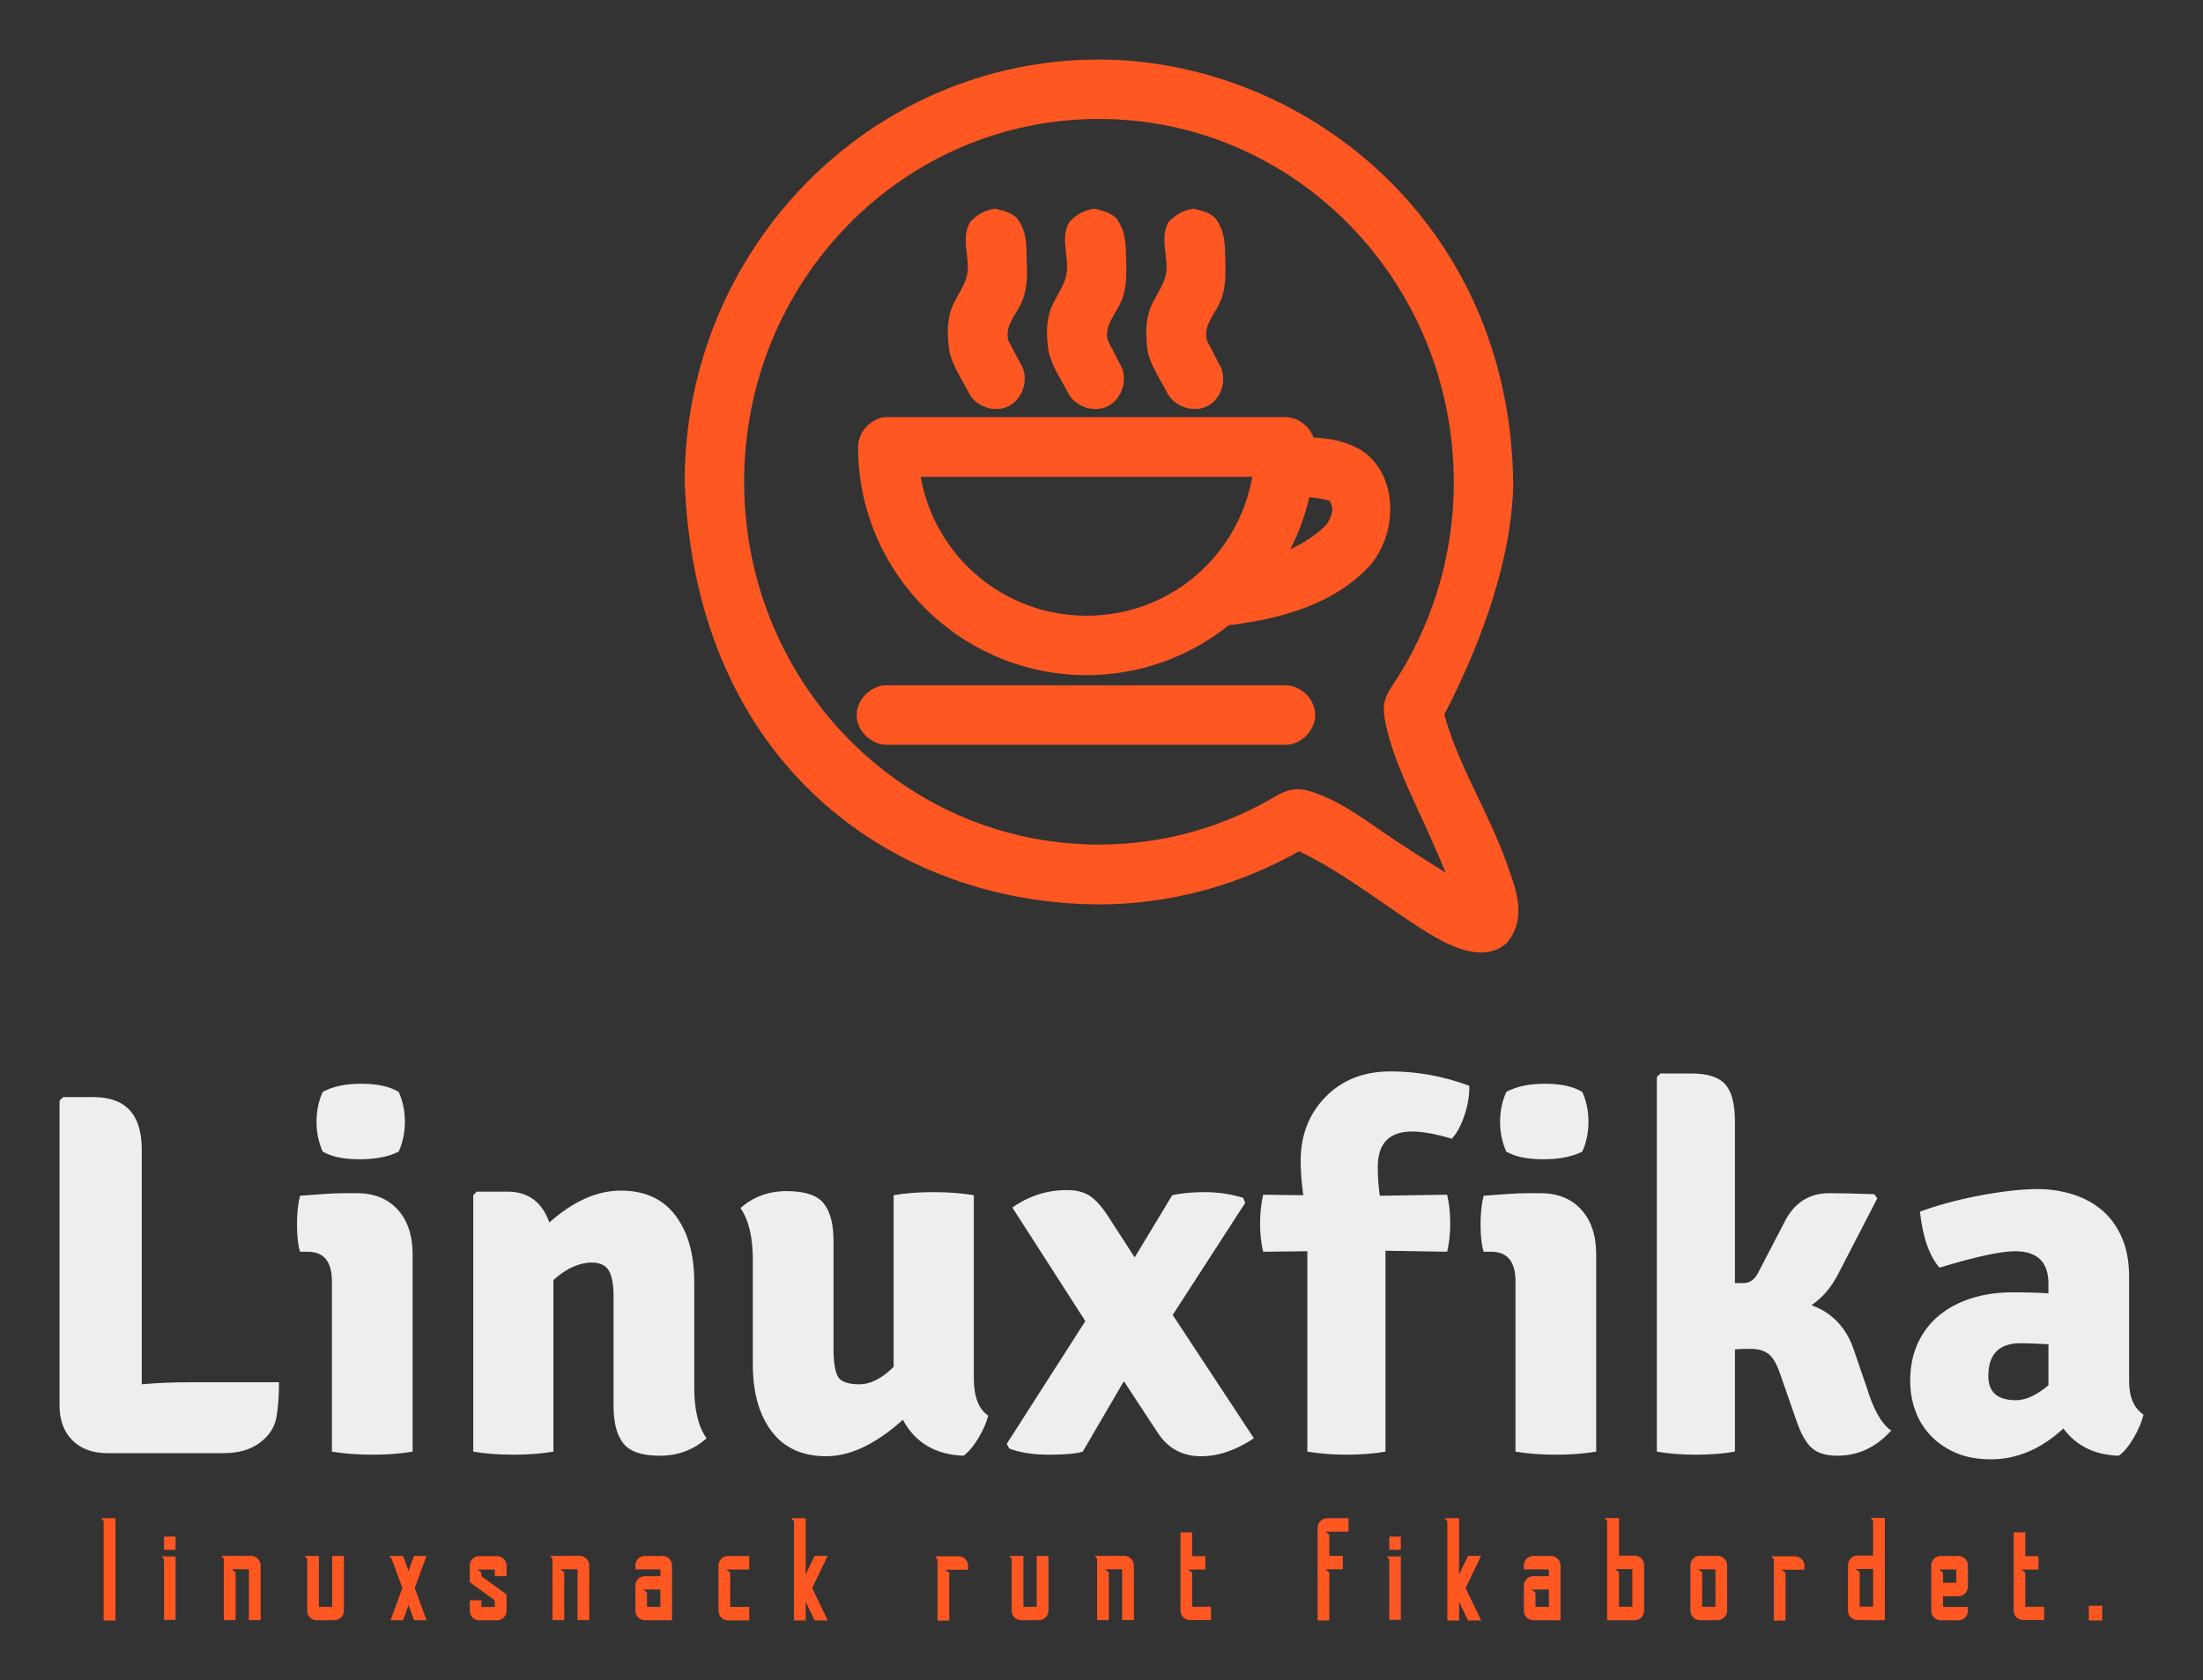 
        <svg xmlns="http://www.w3.org/2000/svg" xmlns:xlink="http://www.w3.org/1999/xlink" version="1.1" width="3171.429" height="2419.424" viewBox="0 0 3171.429 2419.424">
			
			<rect x="0" y="0" width="3171.429" height="2419.424" fill="#333333" stroke="none"/>
			
			<g transform="scale(8.571) translate(10, 10)">
				<defs id="SvgjsDefs1216"></defs><g id="SvgjsG1217" transform="matrix(1.667,0,0,1.667,91.667,-8.336)" fill="#ff5722"><g xmlns="http://www.w3.org/2000/svg" transform="translate(0,-952.362)"><g transform="translate(8,957.364)"><path d="M 41.74,0 C 18.673,0 0,19.098 0,42.555 1.063,71.079 21.083,85.075 41.74,85.146 c 7.299,0 14.173,-1.984 20.161,-5.35 4.89,2.303 9.638,6.307 13.819,8.717 2.232,1.24 5.102,2.339 7.087,0.531 1.913,-2.161 1.134,-4.89 0.354,-7.087 C 81.106,75.862 78.059,71.539 76.535,66.012 80.575,58.217 83.409,49.819 83.48,42.591 83.091,16.051 62.079,0.035 41.74,0 z m 0,5.988 c 19.736,0 35.717,16.335 35.752,36.602 0,7.689 -2.339,14.811 -6.307,20.693 -1.098,1.594 -0.709,2.799 -0.531,3.791 0.815,3.614 2.622,7.193 4.004,10.24 0.78,1.736 1.417,3.189 2.02,4.642 -1.24,-0.78 -2.409,-1.488 -3.827,-2.445 -3.154,-1.949 -5.917,-4.358 -9.142,-5.528 -0.957,-0.319 -2.197,-0.886 -4.004,0.177 -5.28,3.154 -11.409,4.961 -17.965,4.961 -19.736,0 -35.752,-16.299 -35.752,-36.567 0,-20.268 16.016,-36.567 35.752,-36.567 z m -10.488,9.035 c -1.098,0.213 -1.736,0.567 -2.48,1.346 -0.744,1.276 -0.39,2.551 -0.283,3.791 0.213,1.772 -0.354,2.48 -1.205,4.075 -0.957,1.665 -0.85,3.579 -0.602,5.28 0.39,1.453 1.134,2.551 1.878,3.933 0.638,1.524 2.693,2.232 4.146,1.453 1.453,-0.78 2.02,-2.87 1.134,-4.252 l -1.24,-2.339 c -0.319,-1.382 0.567,-2.339 1.24,-3.614 0.78,-1.559 0.673,-3.224 0.602,-4.819 0,-1.594 -0.071,-2.622 -0.886,-3.791 -0.602,-0.709 -1.524,-0.85 -2.303,-1.063 z m 10.028,0 c -1.134,0.213 -1.772,0.567 -2.516,1.346 -0.744,1.276 -0.354,2.551 -0.283,3.791 0.213,1.772 -0.319,2.48 -1.169,4.075 -0.992,1.665 -0.886,3.579 -0.638,5.28 0.39,1.453 1.134,2.551 1.878,3.933 0.673,1.524 2.693,2.232 4.146,1.453 1.453,-0.78 2.02,-2.87 1.134,-4.252 l -1.205,-2.339 c -0.354,-1.382 0.567,-2.339 1.205,-3.614 0.78,-1.559 0.673,-3.224 0.638,-4.819 -0.035,-1.594 -0.106,-2.622 -0.921,-3.791 -0.602,-0.709 -1.524,-0.85 -2.268,-1.063 z m 9.992,0 c -1.134,0.213 -1.736,0.567 -2.516,1.346 -0.709,1.276 -0.354,2.551 -0.248,3.791 0.213,1.772 -0.354,2.48 -1.205,4.075 -0.957,1.665 -0.886,3.579 -0.638,5.28 0.39,1.453 1.134,2.551 1.878,3.933 0.673,1.524 2.728,2.232 4.181,1.453 1.453,-0.78 1.984,-2.87 1.098,-4.252 L 52.618,28.311 c -0.354,-1.382 0.567,-2.374 1.205,-3.614 0.78,-1.559 0.673,-3.224 0.638,-4.819 C 54.425,18.283 54.354,17.256 53.539,16.087 52.972,15.378 52.016,15.236 51.272,15.024 z M 20.161,36.035 c -1.453,0.177 -2.693,1.524 -2.693,3.012 0,12.685 10.346,22.996 23.031,22.996 5.386,0 10.382,-1.878 14.315,-5.031 5.492,-0.638 10.913,-2.268 14.386,-6.201 2.764,-3.472 2.516,-9 -0.886,-11.339 -1.488,-0.957 -3.118,-1.276 -4.961,-1.382 -0.425,-1.205 -1.63,-2.055 -2.87,-2.055 l -40.323,0 z m 3.614,6.024 33.413,0 C 55.772,50.031 48.898,56.055 40.5,56.055 c -8.398,0 -15.307,-6.024 -16.724,-13.996 z m 39.154,2.055 c 1.276,0.106 1.984,0.319 2.091,0.39 0.461,0.921 0.177,1.488 -0.354,2.374 -1.205,1.169 -2.303,1.843 -3.65,2.48 0.85,-1.63 1.488,-3.402 1.913,-5.244 z M 20.197,63.071 c -1.559,0.071 -2.941,1.559 -2.87,3.118 0.071,1.594 1.594,2.941 3.154,2.87 l 40.004,0 c 1.594,0.035 3.047,-1.417 3.047,-3.012 0,-1.559 -1.453,-3.012 -3.047,-2.976 l -40.287,0 z" fill="#ff5722" fill-opacity="1" fill-rule="nonzero" stroke="none"></path></g></g></g><g id="SvgjsG1218" transform="matrix(4.316,0,0,4.316,-6.473,147.559)" fill="#eeeeee"><path d="M6.58 17.3 l3.46 0 q0 0.8 -0.1 1.37 t-0.64 0.98 t-1.42 0.41 l-4.52 0 q-0.86 0 -1.36 -0.5 t-0.5 -1.36 l0 -11.86 l0.14 -0.14 l1.18 0 q1.88 0 1.88 2.04 l0 9.14 q0.88 -0.08 1.88 -0.08 z M15.24 12.32 l0 7.68 q-0.34 0.06 -0.74 0.09 t-0.82 0.03 t-0.83 -0.03 t-0.75 -0.09 l0 -6.62 q0 -1.16 -0.94 -1.16 l-0.3 0 q-0.12 -0.38 -0.12 -1.06 q0 -0.66 0.12 -1.12 q0.52 -0.04 0.96 -0.07 t0.8 -0.03 l0.44 0 q1.02 0 1.6 0.64 t0.58 1.74 z M11.74 6 q0.58 -0.32 1.5 -0.32 q0.94 0 1.46 0.32 q0.24 0.54 0.24 1.16 t-0.24 1.16 q-0.58 0.3 -1.52 0.3 t-1.44 -0.3 q-0.24 -0.54 -0.24 -1.16 t0.24 -1.16 z M26.2 13.4 l0 4.1 q0 1.32 0.48 1.98 q-0.76 0.68 -1.82 0.68 q-1.04 0 -1.42 -0.48 t-0.38 -1.46 l0 -4.26 q0 -0.68 -0.18 -1 t-0.7 -0.32 q-0.3 0 -0.68 0.16 t-0.78 0.52 l0 6.68 q-0.34 0.06 -0.74 0.09 t-0.82 0.03 t-0.82 -0.03 t-0.74 -0.09 l0 -9.98 l0.14 -0.14 l1.18 0 q1.22 0 1.64 1.2 q1.4 -1.24 2.78 -1.24 q1.4 0 2.13 0.97 t0.73 2.59 z M28.48 16.62 l0 -4.1 q0 -1.3 -0.48 -2 q0.74 -0.66 1.8 -0.66 t1.44 0.48 t0.38 1.46 l0 4.24 q0 0.7 0.16 1.02 t0.84 0.32 q0.66 0 1.34 -0.68 l0 -6.68 q0.66 -0.12 1.54 -0.12 t1.58 0.12 l0 7.12 q0 1.08 0.56 1.46 q-0.1 0.4 -0.38 0.87 t-0.58 0.69 q-1.64 -0.06 -2.36 -1.4 q-1.58 1.42 -2.98 1.42 t-2.13 -0.97 t-0.73 -2.59 z M44.8 10.02 q0.52 -0.12 1.28 -0.12 t1.48 0.22 l0.08 0.2 l-2.82 4.36 l3.16 4.8 q-1.04 0.7 -2.06 0.7 q-1.1 0 -1.7 -0.94 l-1.3 -1.98 l-1.6 2.74 q-0.38 0.12 -1.31 0.12 t-1.55 -0.24 l-0.1 -0.18 l3.06 -4.78 l-2.84 -4.42 q0.96 -0.68 2.12 -0.68 q0.56 0 0.9 0.23 t0.68 0.75 l1.06 1.64 z M50.06 20 l0 -7.8 l-1.72 0.02 q-0.12 -0.5 -0.12 -1.1 t0.12 -1.12 l1.56 0.02 q-0.1 -0.74 -0.1 -1.34 q0 -1.5 0.97 -2.49 t2.53 -0.99 t3.06 0.56 q0.02 0.52 -0.18 1.13 t-0.5 0.93 q-0.94 -0.28 -1.54 -0.28 q-1.34 0 -1.34 1.38 q0 0.58 0.08 1.12 l2.62 -0.04 q0.12 0.52 0.12 1.12 t-0.12 1.1 l-2.4 -0.04 l0 7.82 q-0.68 0.12 -1.5 0.12 t-1.54 -0.12 z M61.3 12.32 l0 7.68 q-0.34 0.06 -0.74 0.09 t-0.82 0.03 t-0.83 -0.03 t-0.75 -0.09 l0 -6.62 q0 -1.16 -0.94 -1.16 l-0.3 0 q-0.12 -0.38 -0.12 -1.06 q0 -0.66 0.12 -1.12 q0.52 -0.04 0.96 -0.07 t0.8 -0.03 l0.44 0 q1.02 0 1.6 0.64 t0.58 1.74 z M57.8 6 q0.58 -0.32 1.5 -0.32 q0.94 0 1.46 0.32 q0.24 0.54 0.24 1.16 t-0.24 1.16 q-0.58 0.3 -1.52 0.3 t-1.44 -0.3 q-0.24 -0.54 -0.24 -1.16 t0.24 -1.16 z M71.32 16.02 l0.5 1.46 q0.4 1.32 0.96 1.7 q-0.88 0.98 -2.1 0.98 q-0.66 0 -1 -0.31 t-0.6 -1.09 l-0.6 -1.72 q-0.2 -0.62 -0.46 -0.83 t-0.7 -0.21 t-0.62 0.02 l0 3.98 q-0.66 0.12 -1.52 0.12 t-1.52 -0.12 l0 -14.58 l0.14 -0.14 l1.2 0 q0.94 0 1.32 0.42 t0.38 1.46 l0 6.28 l0.32 0 q0.36 0 0.56 -0.36 l1.04 -2 q0.56 -1.14 1.76 -1.14 q0.58 0 1.74 0.04 l0.12 0.16 l-1.54 2.98 q-0.4 0.76 -1.02 1.18 q1.2 0.44 1.64 1.72 z M82.6 18.56 q-0.1 0.42 -0.38 0.9 t-0.58 0.7 q-1.4 -0.04 -2.16 -1.06 q-1.3 1.2 -2.82 1.2 q-0.78 0 -1.36 -0.25 t-0.98 -0.67 t-0.6 -0.97 t-0.2 -1.15 q0 -0.86 0.31 -1.51 t0.85 -1.08 t1.26 -0.65 t1.54 -0.22 q0.46 0 0.81 0.01 t0.61 0.03 l0 -0.38 q0 -1.26 -1.3 -1.26 q-0.84 0 -2.94 0.64 q-0.6 -0.7 -0.76 -2.18 q0.48 -0.18 1.07 -0.34 t1.21 -0.28 t1.22 -0.19 t1.08 -0.07 q0.7 0 1.35 0.2 t1.14 0.61 t0.78 1.06 t0.29 1.55 l0 4.06 q0 0.92 0.56 1.3 z M76.56 17.06 q0 0.94 1.08 0.94 q0.56 0 1.26 -0.58 l0 -1.6 q-0.4 -0.02 -0.67 -0.03 t-0.41 -0.01 q-1.26 0 -1.26 1.28 z"></path></g><g id="SvgjsG1219" transform="matrix(1.228,0,0,1.228,6.163,237.647)" fill="#ff5722"><path d="M2.634 20.04 l-1.618 0 l0 -13.596 l-0.334 -0.401 l1.952 0 l0 13.997 z M10.856 19.947 l-1.577 0 l0 -8.275 l-0.334 -0.401 l1.912 0 l0 8.677 z M10.856 8.556 l0 1.805 l-1.577 0 l0 -1.805 l1.577 0 z M17.46 19.987 l0 -8.382 l-0.334 -0.414 l4.037 0 c0.709 0 1.323 0.575 1.323 1.323 l0 7.473 l-1.604 0 l0 -6.965 l-2.366 0 l0.548 0.414 l0 6.551 l-1.604 0 z M30.455 18.168 l1.818 0 l0 -6.965 l1.604 0 l0 7.473 c0 0.749 -0.575 1.323 -1.323 1.323 l-2.38 0 c-0.749 0 -1.323 -0.575 -1.323 -1.323 l0 -7.072 l-0.334 -0.401 l1.938 0 l0 6.965 z M43.463 11.203 l1.711 0 l-1.604 4.385 l1.604 4.412 l-1.698 0 l-0.762 -2.072 l-0.749 2.072 l-1.698 0 l1.604 -4.412 l-1.457 -3.984 l-0.334 -0.401 l0.187 0 l1.698 0 l0.749 2.059 z M52.406 11.23 l2.393 0 c0.709 0 1.323 0.588 1.323 1.31 l0 1.431 l-1.604 0 l0 -0.909 l-2.38 0 l0.548 0.414 l0 0.495 l3.436 2.5 l0 2.233 c0 0.749 -0.615 1.323 -1.323 1.323 l-2.393 0 c-0.735 0 -1.31 -0.575 -1.31 -1.323 l0 -1.431 l1.591 0 l0 0.922 l1.818 0 l0 -0.922 l-3.422 -2.487 l0 -2.246 c0 -0.735 0.575 -1.31 1.323 -1.31 z M62.406 19.987 l0 -8.382 l-0.334 -0.414 l4.037 0 c0.709 0 1.323 0.575 1.323 1.323 l0 7.473 l-1.604 0 l0 -6.965 l-2.366 0 l0.548 0.414 l0 6.551 l-1.604 0 z M74.799 15.802 l0.535 0.414 l0 1.952 l1.832 0 l0 -2.366 l-2.366 0 z M78.757 12.527 l0 7.473 l0 0.013 l-3.69 -0.013 c-0.749 0 -1.323 -0.575 -1.323 -1.31 l0 -3.409 c0 -0.735 0.575 -1.31 1.323 -1.31 l2.099 0 l0 -0.922 l-3.422 -0.013 l0 -0.508 c0 -0.749 0.575 -1.323 1.323 -1.323 l2.38 0 c0.735 0 1.31 0.575 1.31 1.323 z M86.43 11.217 l2.888 0.013 l0 1.832 l-3.155 0 l0.548 0.414 l0 4.706 l2.607 0 l0 1.845 l-2.888 0 c-0.749 0 -1.323 -0.615 -1.323 -1.323 l0 -6.163 c0 -0.749 0.575 -1.323 1.323 -1.323 z M97.032 13.73 l1.23 -2.54 l1.778 0 l-2.112 4.412 l2.126 4.425 l-1.791 0 l-1.23 -2.554 l0 2.567 l-1.604 0 l0 -13.583 l-0.013 0 l-0.334 -0.414 l1.952 0 l0 7.687 z M115.067 20.053 l0 -8.382 l-0.334 -0.414 l3.209 0 c0.735 0 1.31 0.575 1.31 1.323 l0 0.508 l-3.128 0 l0.548 0.414 l0 6.551 l-1.604 0 z M126.818 18.168 l1.818 0 l0 -6.965 l1.604 0 l0 7.473 c0 0.749 -0.575 1.323 -1.323 1.323 l-2.38 0 c-0.749 0 -1.323 -0.575 -1.323 -1.323 l0 -7.072 l-0.334 -0.401 l1.938 0 l0 6.965 z M136.898 19.987 l0 -8.382 l-0.334 -0.414 l4.037 0 c0.709 0 1.323 0.575 1.323 1.323 l0 7.473 l-1.604 0 l0 -6.965 l-2.366 0 l0.548 0.414 l0 6.551 l-1.604 0 z M149.345 13.075 l0.548 0.401 l0 4.679 l2.58 0 l0 1.818 l-2.861 0 c-0.735 0 -1.31 -0.575 -1.31 -1.31 l0 -10.682 l1.591 0 l0 3.262 l1.805 0 l0 1.818 z M168.382 6.043 l2.901 0 l0 1.845 l-3.168 0 l0.548 0.401 l0 2.901 l1.845 0 l0 1.845 l-2.393 0 l0.548 0.414 l0 6.591 l-1.604 0 l0 -12.674 c0 -0.749 0.575 -1.323 1.323 -1.323 z M178.436 19.947 l-1.577 0 l0 -8.275 l-0.334 -0.401 l1.912 0 l0 8.677 z M178.436 8.556 l0 1.805 l-1.577 0 l0 -1.805 l1.577 0 z M186.404 13.73 l1.23 -2.54 l1.778 0 l-2.112 4.412 l2.126 4.425 l-1.791 0 l-1.23 -2.554 l0 2.567 l-1.604 0 l0 -13.583 l-0.013 0 l-0.334 -0.414 l1.952 0 l0 7.687 z M196.323 15.802 l0.535 0.414 l0 1.952 l1.832 0 l0 -2.366 l-2.366 0 z M200.281 12.527 l0 7.473 l0 0.013 l-3.69 -0.013 c-0.749 0 -1.323 -0.575 -1.323 -1.31 l0 -3.409 c0 -0.735 0.575 -1.31 1.323 -1.31 l2.099 0 l0 -0.922 l-3.422 -0.013 l0 -0.508 c0 -0.749 0.575 -1.323 1.323 -1.323 l2.38 0 c0.735 0 1.31 0.575 1.31 1.323 z M207.727 13.008 l0.548 0.414 l0 4.733 l1.832 0 l0 -5.147 l-2.38 0 z M211.711 12.487 l0 6.203 c0 0.709 -0.575 1.323 -1.323 1.323 l-3.73 0 l0 -13.583 l-0.334 -0.414 l1.952 0 l0 5.147 l2.112 0 c0.749 0 1.323 0.575 1.323 1.323 z M219.104 13.035 l0.548 0.401 l0 4.719 l1.818 0 l0 -5.12 l-2.366 0 z M223.075 12.513 l0 6.163 c0 0.709 -0.615 1.323 -1.323 1.323 l-2.38 0 c-0.749 0 -1.323 -0.615 -1.323 -1.323 l0 -6.163 c0 -0.749 0.575 -1.323 1.323 -1.323 l2.38 0 c0.749 0 1.323 0.615 1.323 1.323 z M229.452 20.053 l0 -8.382 l-0.334 -0.414 l3.209 0 c0.735 0 1.31 0.575 1.31 1.323 l0 0.508 l-3.128 0 l0.548 0.414 l0 6.551 l-1.604 0 z M240.655 12.995 l0.548 0.414 l0 4.733 l1.832 0 l0 -5.147 l-2.38 0 z M240.922 11.15 l2.112 0 l0 -4.746 l-0.334 -0.414 l1.938 0.013 l0 13.997 l-3.717 -0.013 c-0.749 0 -1.323 -0.575 -1.323 -1.323 l0 -6.19 c0 -0.749 0.575 -1.323 1.323 -1.323 z M252.045 13.048 l0.548 0.414 l0 1.417 l1.818 0 l0 -1.832 l-2.366 0 z M252.313 11.217 l2.38 0 c0.735 0 1.31 0.575 1.31 1.323 l0 2.861 c0 0.749 -0.575 1.323 -1.31 1.323 l-2.099 0 l0 1.457 l3.409 0 l0 0.521 c0 0.735 -0.575 1.31 -1.31 1.31 l-2.38 0 c-0.749 0 -1.323 -0.575 -1.323 -1.31 l0 -6.163 c0 -0.749 0.575 -1.323 1.323 -1.323 z M263.302 13.075 l0.548 0.401 l0 4.679 l2.58 0 l0 1.818 l-2.861 0 c-0.735 0 -1.31 -0.575 -1.31 -1.31 l0 -10.682 l1.591 0 l0 3.262 l1.805 0 l0 1.818 z M274.372 20.04 l-1.832 0 l0 -2.019 l1.832 0 l0 2.019 z"></path></g>
			</g>
		</svg>
	
